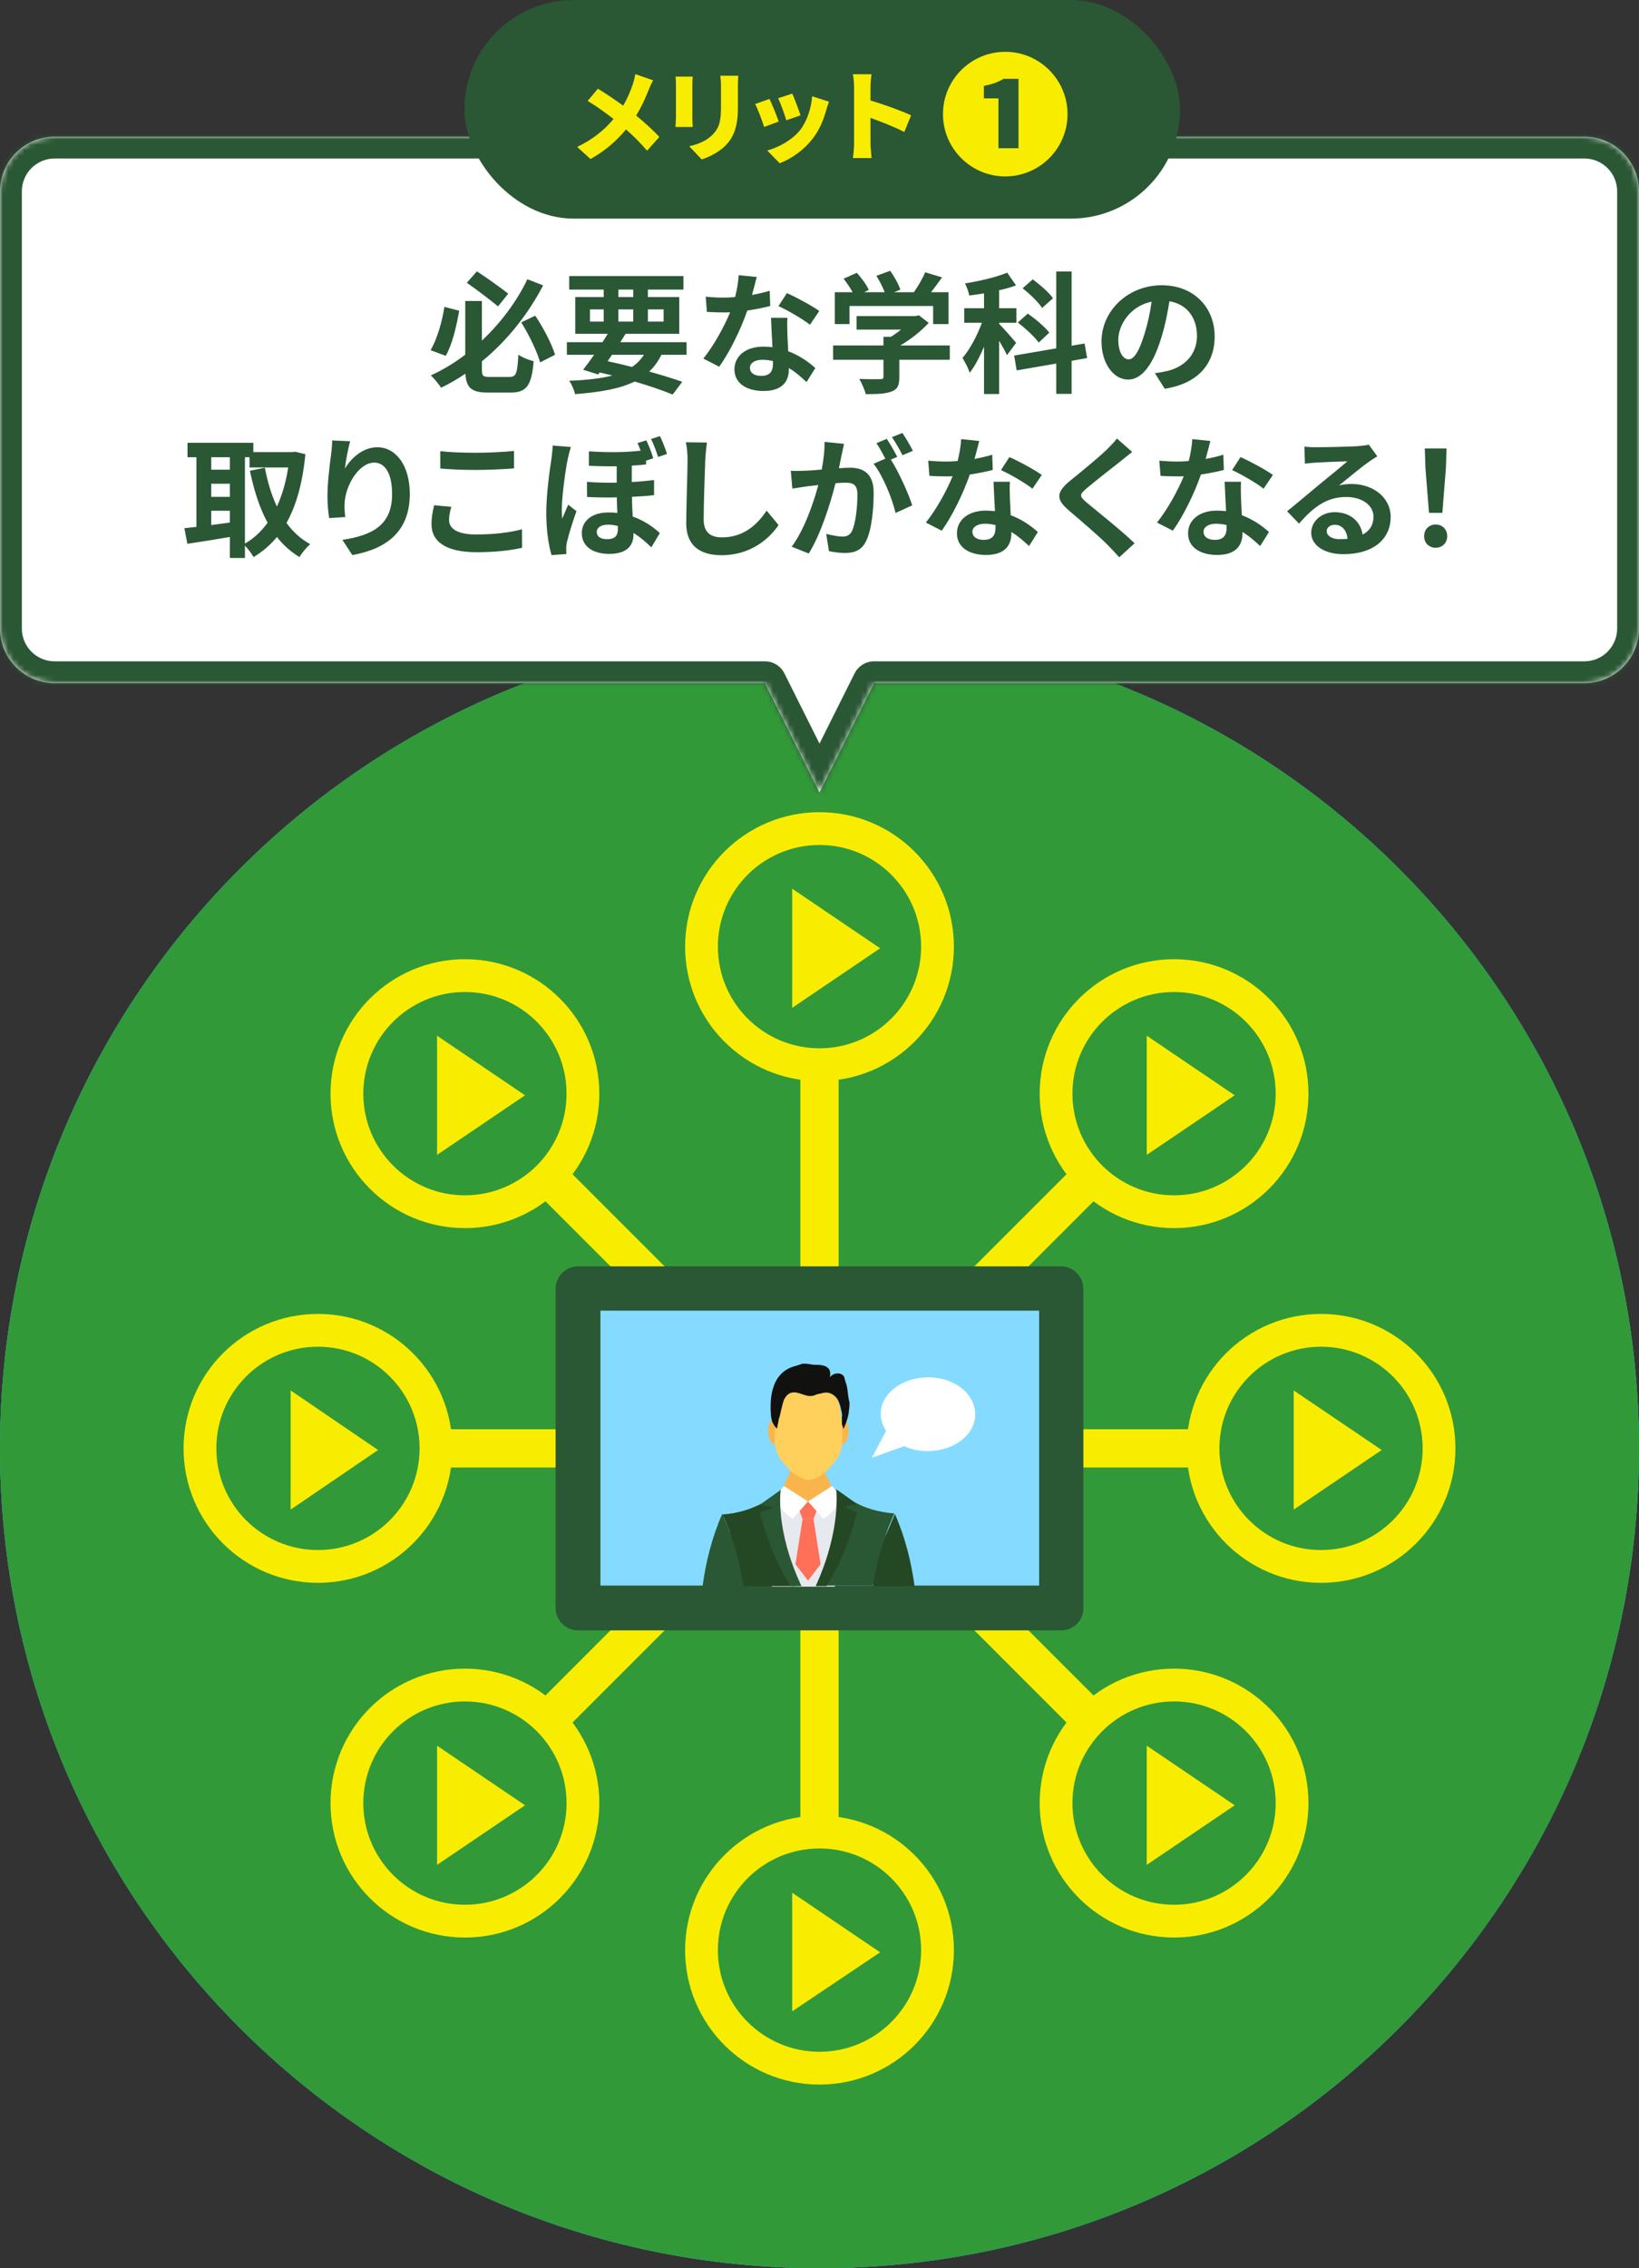 <svg width="300" height="415" viewBox="0 0 300 415" fill="none" xmlns="http://www.w3.org/2000/svg">
<rect x="0" y="0" width="300" height="415" fill="#333333" stroke="none"/>
<path d="M150 415C232.843 415 300 347.843 300 265C300 182.157 232.843 115 150 115C67.157 115 0 182.157 0 265C0 347.843 67.157 415 150 415Z" fill="#54C0EB"/>
<path d="M150 194.8C161.93 194.8 171.6 185.129 171.6 173.2C171.6 161.271 161.93 151.6 150 151.6C138.071 151.6 128.4 161.271 128.4 173.2C128.4 185.129 138.071 194.8 150 194.8Z" stroke="white" stroke-width="6" stroke-miterlimit="10"/>
<path d="M214.9 221.7C226.829 221.7 236.5 212.029 236.5 200.1C236.5 188.171 226.829 178.5 214.9 178.5C202.971 178.5 193.3 188.171 193.3 200.1C193.3 212.029 202.971 221.7 214.9 221.7Z" stroke="white" stroke-width="6" stroke-miterlimit="10"/>
<path d="M241.8 286.6C253.73 286.6 263.4 276.929 263.4 265C263.4 253.071 253.73 243.4 241.8 243.4C229.871 243.4 220.2 253.071 220.2 265C220.2 276.929 229.871 286.6 241.8 286.6Z" stroke="white" stroke-width="6" stroke-miterlimit="10"/>
<path d="M214.9 351.5C226.829 351.5 236.5 341.829 236.5 329.9C236.5 317.971 226.829 308.3 214.9 308.3C202.971 308.3 193.3 317.971 193.3 329.9C193.3 341.829 202.971 351.5 214.9 351.5Z" stroke="white" stroke-width="6" stroke-miterlimit="10"/>
<path d="M150 378.4C161.93 378.4 171.6 368.729 171.6 356.8C171.6 344.871 161.93 335.2 150 335.2C138.071 335.2 128.4 344.871 128.4 356.8C128.4 368.729 138.071 378.4 150 378.4Z" stroke="white" stroke-width="6" stroke-miterlimit="10"/>
<path d="M85.1 351.5C97.029 351.5 106.7 341.829 106.7 329.9C106.7 317.971 97.029 308.3 85.1 308.3C73.171 308.3 63.5 317.971 63.5 329.9C63.5 341.829 73.171 351.5 85.1 351.5Z" stroke="white" stroke-width="6" stroke-miterlimit="10"/>
<path d="M58.2 286.6C70.129 286.6 79.8 276.929 79.8 265C79.8 253.071 70.129 243.4 58.2 243.4C46.271 243.4 36.6 253.071 36.6 265C36.6 276.929 46.271 286.6 58.2 286.6Z" stroke="white" stroke-width="6" stroke-miterlimit="10"/>
<path d="M85.1 221.7C97.029 221.7 106.7 212.029 106.7 200.1C106.7 188.171 97.029 178.5 85.1 178.5C73.171 178.5 63.5 188.171 63.5 200.1C63.5 212.029 73.171 221.7 85.1 221.7Z" stroke="white" stroke-width="6" stroke-miterlimit="10"/>
<path d="M145 162.6V184.4L161.1 173.5L145 162.6Z" fill="white"/>
<path d="M209.9 189.5V211.3L226 200.4L209.9 189.5Z" fill="white"/>
<path d="M236.8 254.4V276.2L252.9 265.3L236.8 254.4Z" fill="white"/>
<path d="M209.9 319.4V341.2L226 330.3L209.9 319.4Z" fill="white"/>
<path d="M145 346.3V368L161.1 357.2L145 346.3Z" fill="white"/>
<path d="M80 319.4V341.2L96.1 330.3L80 319.4Z" fill="white"/>
<path d="M53.2 254.4V276.2L69.2 265.3L53.2 254.4Z" fill="white"/>
<path d="M80 189.5V211.3L96.1 200.4L80 189.5Z" fill="white"/>
<path d="M150 194.7V335.3" stroke="white" stroke-width="7" stroke-miterlimit="10"/>
<path d="M100.3 215.3L199.7 314.7" stroke="white" stroke-width="7" stroke-miterlimit="10"/>
<path d="M79.7 265H220.3" stroke="white" stroke-width="7" stroke-miterlimit="10"/>
<path d="M100.3 314.7L199.7 215.3" stroke="white" stroke-width="7" stroke-miterlimit="10"/>
<path d="M194.2 298.3H105.8C103.6 298.3 101.7 296.5 101.7 294.2V235.8C101.7 233.6 103.5 231.7 105.8 231.7H194.2C196.4 231.7 198.3 233.5 198.3 235.8V294.2C198.3 296.5 196.5 298.3 194.2 298.3Z" fill="#2A5734"/>
<path d="M190.2 290.1V239.8L109.9 239.8L109.9 290.1H190.2Z" fill="#84DBFF"/>
<path d="M152.2 275C152.2 274.9 152.2 274.7 152.2 274.6C152.2 274 152.5 273.4 152.9 273.1C151.4 270.8 150.2 267.3 150.2 267.3H145.4C145.4 267.3 143.5 272.7 141.7 274.4L147.7 276.3V276.4H147.8H147.9V276.3L152.2 275Z" fill="#F9B54C"/>
<path d="M152.8 290.2L155.4 285.9L153.8 274.2L147.9 274.7L142.4 274.2H142.1C142.1 274.2 139.5 279.5 139.3 280C139.1 280.5 140.9 288.4 141.3 290.3H152.8V290.2Z" fill="#E6E9EE"/>
<path d="M148.9 277.9H146.9L145.6 274.6H150.2L148.9 277.9Z" fill="#FF7058"/>
<path d="M148.9 277.9H146.9L145.6 286.2L147.9 289.2L150.2 286.2L148.9 277.9Z" fill="#FF7058"/>
<path d="M152.3 271.9C152.3 271.9 155.6 274.7 150.7 277.9L147.9 274.7L152.3 271.9Z" fill="white"/>
<path d="M143.5 271.9C143.5 271.9 140.2 274.7 145.1 277.9L147.9 274.7L143.5 271.9Z" fill="white"/>
<path d="M136.1 290.2V290.1C136.5 288.5 136.8 287.6 136.8 287.6L133.3 279.7C133.3 279.7 133.3 279.7 133.3 279.6L132.2 277C130.3 281.3 129.2 285.8 128.6 290.2H136.1Z" fill="#2A5734"/>
<path d="M133.3 279.6C134.2 281.9 135.3 285.4 136.1 290.1V290.2H145.6L144.9 289.3L141.4 278.7L142.1 274.2L142.9 272.6C142.8 272.7 141.5 274 139.2 275.2C137.4 276.1 135.1 276.9 132.2 277.1C132.3 277.2 132.7 278 133.3 279.6Z" fill="#244823"/>
<path d="M144.7 290.2H146.7C141.8 279.8 142.9 272.6 142.9 272.6L139.1 275.3L141.5 275.8L139.1 276.8C140.8 283.1 142.9 287.3 144.7 290.2Z" fill="#2A5734"/>
<path d="M159.8 290.2H167.4C166.8 285.8 165.7 281.3 163.8 277L162.7 279.6L159.2 287.6C159.2 287.6 159.5 288.5 159.9 290.1C159.8 290.1 159.8 290.1 159.8 290.2Z" fill="#244823"/>
<path d="M151 289.2L150.3 290.1H159.8V290C160.6 285.3 161.8 281.7 162.6 279.5C163.2 278 163.6 277.1 163.7 276.9C160.8 276.7 158.4 275.9 156.7 275C154.4 273.9 153.1 272.6 153 272.5L153.8 274.1L154.5 278.6V278.7L151 289.2Z" fill="#2A5734"/>
<path d="M149.3 290.2H151.3C153.1 287.4 155.2 283.1 156.9 276.7L154.5 275.7L156.9 275.2L153.1 272.5C153 272.5 154.1 279.7 149.3 290.2Z" fill="#244823"/>
<path d="M155.3 262.1C155.2 263.2 154.8 264.2 154.4 264.2C154 264.2 153.7 263.3 153.8 262.1C153.9 261 154.3 260 154.7 260C155.1 260 155.4 261 155.3 262.1Z" fill="#F9B54C"/>
<path d="M140.6 262.1C140.7 263.2 141.1 264.2 141.5 264.2C141.9 264.2 142.2 263.3 142.1 262.1C142 261 141.6 260 141.2 260C140.8 260 140.5 261 140.6 262.1Z" fill="#F9B54C"/>
<path d="M153.1 255.6C152.7 254.8 151.8 254.2 150.9 254.2H148H145.1C144.1 254.2 143.3 254.7 142.9 255.6C142 257.6 141.8 261.2 141.8 263.5C141.8 265.1 142.4 266.6 143.5 267.8L144.4 268.8C145.2 269.7 146.3 270.3 147.5 270.7L148 270.8L148.5 270.7C149.7 270.4 150.8 269.7 151.6 268.8L152.5 267.8C153.6 266.6 154.2 265.1 154.2 263.5C154.2 261.1 154 257.6 153.1 255.6Z" fill="#FFD05B"/>
<path d="M155 253.6C154.9 253.3 154.8 252.9 154.7 252.6C154.6 252.4 154.6 252.1 154.5 251.9C154.3 251.5 153.7 251.2 153.2 251.3C152.7 251.3 152.2 251.6 151.9 252C152 251.5 152 251 151.8 250.6C151.5 250.1 151 249.9 150.5 249.8C150 249.7 149.4 249.7 148.9 249.7C148.3 249.6 147.7 249.5 147.1 249.5C146.6 249.5 146.2 249.8 145.7 249.9C140.6 251.1 141 257.1 141.1 258.7C141.1 259.1 141.2 259.6 141.3 260C141.5 260.5 141.8 261 142.2 261.4C142.3 261.1 142.3 260.8 142.4 260.5C142.5 260.1 142.5 259.6 142.7 259.2C142.8 258.8 143.3 256.5 143.5 256.1C143.8 255.5 144.3 254.9 144.9 254.8C146.1 254.5 147.4 255.6 148.6 255.4C148.8 255.4 149.1 255.3 149.3 255.2C149.6 255.1 149.8 255 150.1 255C150.7 254.8 151.3 254.7 151.9 254.9C152.5 255.1 153.1 255.6 153.4 256.2C153.7 256.8 153.9 257.5 154 258.1C154.1 258.5 154.2 258.9 154.1 259.3V259.4C154.1 259.7 154.1 260.1 154.1 260.4C154.1 260.6 154.2 260.9 154.3 261.1C154.3 261.2 154.3 261.3 154.4 261.4C154.8 260.6 155.1 259.7 155.3 258.8C155.4 258.1 155.5 257.3 155.5 256.6C155.2 255.6 155.2 254.5 155 253.6Z" fill="#11110F"/>
<path d="M169.9 252C165.1 252 161.2 255 161.2 258.7C161.2 259.8 161.6 260.9 162.2 261.8L159.6 266.7L165.5 264.6C166.8 265.2 168.2 265.5 169.8 265.5C174.6 265.5 178.5 262.5 178.5 258.8C178.5 255 174.7 252 169.9 252Z" fill="white"/>
<path d="M150 415C232.843 415 300 347.843 300 265C300 182.157 232.843 115 150 115C67.157 115 0 182.157 0 265C0 347.843 67.157 415 150 415Z" fill="#00AD9C"/>
<path d="M150 194.8C161.93 194.8 171.6 185.129 171.6 173.2C171.6 161.271 161.93 151.6 150 151.6C138.071 151.6 128.4 161.271 128.4 173.2C128.4 185.129 138.071 194.8 150 194.8Z" stroke="#F8ED00" stroke-width="6" stroke-miterlimit="10"/>
<path d="M214.9 221.7C226.829 221.7 236.5 212.029 236.5 200.1C236.5 188.171 226.829 178.5 214.9 178.5C202.971 178.5 193.3 188.171 193.3 200.1C193.3 212.029 202.971 221.7 214.9 221.7Z" stroke="#F8ED00" stroke-width="6" stroke-miterlimit="10"/>
<path d="M241.8 286.6C253.73 286.6 263.4 276.929 263.4 265C263.4 253.071 253.73 243.4 241.8 243.4C229.871 243.4 220.2 253.071 220.2 265C220.2 276.929 229.871 286.6 241.8 286.6Z" stroke="#F8ED00" stroke-width="6" stroke-miterlimit="10"/>
<path d="M214.9 351.5C226.829 351.5 236.5 341.829 236.5 329.9C236.5 317.971 226.829 308.3 214.9 308.3C202.971 308.3 193.3 317.971 193.3 329.9C193.3 341.829 202.971 351.5 214.9 351.5Z" stroke="#F8ED00" stroke-width="6" stroke-miterlimit="10"/>
<path d="M150 378.4C161.93 378.4 171.6 368.729 171.6 356.8C171.6 344.871 161.93 335.2 150 335.2C138.071 335.2 128.4 344.871 128.4 356.8C128.4 368.729 138.071 378.4 150 378.4Z" stroke="#F8ED00" stroke-width="6" stroke-miterlimit="10"/>
<path d="M85.1 351.5C97.029 351.5 106.7 341.829 106.7 329.9C106.7 317.971 97.029 308.3 85.1 308.3C73.171 308.3 63.5 317.971 63.5 329.9C63.5 341.829 73.171 351.5 85.1 351.5Z" stroke="#F8ED00" stroke-width="6" stroke-miterlimit="10"/>
<path d="M58.2 286.6C70.129 286.6 79.8 276.929 79.8 265C79.8 253.071 70.129 243.4 58.2 243.4C46.271 243.4 36.6 253.071 36.6 265C36.6 276.929 46.271 286.6 58.2 286.6Z" stroke="#F8ED00" stroke-width="6" stroke-miterlimit="10"/>
<path d="M85.1 221.7C97.029 221.7 106.7 212.029 106.7 200.1C106.7 188.171 97.029 178.5 85.1 178.5C73.171 178.5 63.5 188.171 63.5 200.1C63.5 212.029 73.171 221.7 85.1 221.7Z" stroke="#F8ED00" stroke-width="6" stroke-miterlimit="10"/>
<path d="M145 162.6V184.4L161.1 173.5L145 162.6Z" fill="#F8ED00"/>
<path d="M209.9 189.5V211.3L226 200.4L209.9 189.5Z" fill="#F8ED00"/>
<path d="M236.8 254.4V276.2L252.9 265.3L236.8 254.4Z" fill="#F8ED00"/>
<path d="M209.9 319.4V341.2L226 330.3L209.9 319.4Z" fill="#F8ED00"/>
<path d="M145 346.3V368L161.1 357.2L145 346.3Z" fill="#F8ED00"/>
<path d="M80 319.4V341.2L96.1 330.3L80 319.4Z" fill="#F8ED00"/>
<path d="M53.2 254.4V276.2L69.2 265.3L53.2 254.4Z" fill="#F8ED00"/>
<path d="M80 189.5V211.3L96.1 200.4L80 189.5Z" fill="#F8ED00"/>
<path d="M150 194.7V335.3" stroke="#F8ED00" stroke-width="7" stroke-miterlimit="10"/>
<path d="M100.3 215.3L199.7 314.7" stroke="#F8ED00" stroke-width="7" stroke-miterlimit="10"/>
<path d="M79.7 265H220.3" stroke="#F8ED00" stroke-width="7" stroke-miterlimit="10"/>
<path d="M100.3 314.7L199.7 215.3" stroke="#F8ED00" stroke-width="7" stroke-miterlimit="10"/>
<path d="M194.2 298.3H105.8C103.6 298.3 101.7 296.5 101.7 294.2V235.8C101.7 233.6 103.5 231.7 105.8 231.7H194.2C196.4 231.7 198.3 233.5 198.3 235.8V294.2C198.3 296.5 196.5 298.3 194.2 298.3Z" fill="#2A5734"/>
<path d="M190.2 290.1V239.8L109.9 239.8L109.9 290.1H190.2Z" fill="#84DBFF"/>
<path d="M152.2 275C152.2 274.9 152.2 274.7 152.2 274.6C152.2 274 152.5 273.4 152.9 273.1C151.4 270.8 150.2 267.3 150.2 267.3H145.4C145.4 267.3 143.5 272.7 141.7 274.4L147.7 276.3V276.4H147.8H147.9V276.3L152.2 275Z" fill="#F9B54C"/>
<path d="M152.8 290.2L155.4 285.9L153.8 274.2L147.9 274.7L142.4 274.2H142.1C142.1 274.2 139.5 279.5 139.3 280C139.1 280.5 140.9 288.4 141.3 290.3H152.8V290.2Z" fill="#E6E9EE"/>
<path d="M148.9 277.9H146.9L145.6 274.6H150.2L148.9 277.9Z" fill="#FF7058"/>
<path d="M148.9 277.9H146.9L145.6 286.2L147.9 289.2L150.2 286.2L148.9 277.9Z" fill="#FF7058"/>
<path d="M152.3 271.9C152.3 271.9 155.6 274.7 150.7 277.9L147.9 274.7L152.3 271.9Z" fill="white"/>
<path d="M143.5 271.9C143.5 271.9 140.2 274.7 145.1 277.9L147.9 274.7L143.5 271.9Z" fill="white"/>
<path d="M136.1 290.2V290.1C136.5 288.5 136.8 287.6 136.8 287.6L133.3 279.7C133.3 279.7 133.3 279.7 133.3 279.6L132.2 277C130.3 281.3 129.2 285.8 128.6 290.2H136.1Z" fill="#2A5734"/>
<path d="M133.3 279.6C134.2 281.9 135.3 285.4 136.1 290.1V290.2H145.6L144.9 289.3L141.4 278.7L142.1 274.2L142.9 272.6C142.8 272.7 141.5 274 139.2 275.2C137.4 276.1 135.1 276.9 132.2 277.1C132.3 277.2 132.7 278 133.3 279.6Z" fill="#244823"/>
<path d="M144.7 290.2H146.7C141.8 279.8 142.9 272.6 142.9 272.6L139.1 275.3L141.5 275.8L139.1 276.8C140.8 283.1 142.9 287.3 144.7 290.2Z" fill="#2A5734"/>
<path d="M159.8 290.2H167.4C166.8 285.8 165.7 281.3 163.8 277L162.7 279.6L159.2 287.6C159.2 287.6 159.5 288.5 159.9 290.1C159.8 290.1 159.8 290.1 159.8 290.2Z" fill="#244823"/>
<path d="M151 289.2L150.3 290.1H159.8V290C160.6 285.3 161.8 281.7 162.6 279.5C163.2 278 163.6 277.1 163.7 276.9C160.8 276.7 158.4 275.9 156.7 275C154.4 273.9 153.1 272.6 153 272.5L153.8 274.1L154.5 278.6V278.7L151 289.2Z" fill="#2A5734"/>
<path d="M149.3 290.2H151.3C153.1 287.4 155.2 283.1 156.9 276.7L154.5 275.7L156.9 275.2L153.1 272.5C153 272.5 154.1 279.7 149.3 290.2Z" fill="#244823"/>
<path d="M155.3 262.1C155.2 263.2 154.8 264.2 154.4 264.2C154 264.2 153.7 263.3 153.8 262.1C153.9 261 154.3 260 154.7 260C155.1 260 155.4 261 155.3 262.1Z" fill="#F9B54C"/>
<path d="M140.6 262.1C140.7 263.2 141.1 264.2 141.5 264.2C141.9 264.2 142.2 263.3 142.1 262.1C142 261 141.6 260 141.2 260C140.8 260 140.5 261 140.6 262.1Z" fill="#F9B54C"/>
<path d="M153.1 255.6C152.7 254.8 151.8 254.2 150.9 254.2H148H145.1C144.1 254.2 143.3 254.7 142.9 255.6C142 257.6 141.8 261.2 141.8 263.5C141.8 265.1 142.4 266.6 143.5 267.8L144.4 268.8C145.2 269.7 146.3 270.3 147.5 270.7L148 270.8L148.5 270.7C149.7 270.4 150.8 269.7 151.6 268.8L152.5 267.8C153.6 266.6 154.2 265.1 154.2 263.5C154.2 261.1 154 257.6 153.1 255.6Z" fill="#FFD05B"/>
<path d="M155 253.6C154.9 253.3 154.8 252.9 154.7 252.6C154.6 252.4 154.6 252.1 154.5 251.9C154.3 251.5 153.7 251.2 153.2 251.3C152.7 251.3 152.2 251.6 151.9 252C152 251.5 152 251 151.8 250.6C151.5 250.1 151 249.9 150.5 249.8C150 249.7 149.4 249.7 148.9 249.7C148.3 249.6 147.7 249.5 147.1 249.5C146.6 249.5 146.2 249.8 145.7 249.9C140.6 251.1 141 257.1 141.1 258.7C141.1 259.1 141.2 259.6 141.3 260C141.5 260.5 141.8 261 142.2 261.4C142.3 261.1 142.3 260.8 142.4 260.5C142.5 260.1 142.5 259.6 142.7 259.2C142.8 258.8 143.3 256.5 143.5 256.1C143.8 255.5 144.3 254.9 144.9 254.8C146.1 254.5 147.4 255.6 148.6 255.4C148.8 255.4 149.1 255.3 149.3 255.2C149.6 255.1 149.8 255 150.1 255C150.7 254.8 151.3 254.7 151.9 254.9C152.5 255.1 153.1 255.6 153.4 256.2C153.7 256.8 153.9 257.5 154 258.1C154.1 258.5 154.2 258.9 154.1 259.3V259.4C154.1 259.7 154.1 260.1 154.1 260.4C154.1 260.6 154.2 260.9 154.3 261.1C154.3 261.2 154.3 261.3 154.4 261.4C154.8 260.6 155.1 259.7 155.3 258.8C155.4 258.1 155.5 257.3 155.5 256.6C155.2 255.6 155.2 254.5 155 253.6Z" fill="#11110F"/>
<path d="M169.9 252C165.1 252 161.2 255 161.2 258.7C161.2 259.8 161.6 260.9 162.2 261.8L159.6 266.7L165.5 264.6C166.8 265.2 168.2 265.5 169.8 265.5C174.6 265.5 178.5 262.5 178.5 258.8C178.5 255 174.7 252 169.9 252Z" fill="white"/>
<path d="M150 415C232.843 415 300 347.843 300 265C300 182.157 232.843 115 150 115C67.157 115 0 182.157 0 265C0 347.843 67.157 415 150 415Z" fill="#329939"/>
<path d="M150 194.8C161.93 194.8 171.6 185.129 171.6 173.2C171.6 161.271 161.93 151.6 150 151.6C138.071 151.6 128.4 161.271 128.4 173.2C128.4 185.129 138.071 194.8 150 194.8Z" stroke="#F8ED00" stroke-width="6" stroke-miterlimit="10"/>
<path d="M214.9 221.7C226.829 221.7 236.5 212.029 236.5 200.1C236.5 188.171 226.829 178.5 214.9 178.5C202.971 178.5 193.3 188.171 193.3 200.1C193.3 212.029 202.971 221.7 214.9 221.7Z" stroke="#F8ED00" stroke-width="6" stroke-miterlimit="10"/>
<path d="M241.8 286.6C253.73 286.6 263.4 276.929 263.4 265C263.4 253.071 253.73 243.4 241.8 243.4C229.871 243.4 220.2 253.071 220.2 265C220.2 276.929 229.871 286.6 241.8 286.6Z" stroke="#F8ED00" stroke-width="6" stroke-miterlimit="10"/>
<path d="M214.9 351.5C226.829 351.5 236.5 341.829 236.5 329.9C236.5 317.971 226.829 308.3 214.9 308.3C202.971 308.3 193.3 317.971 193.3 329.9C193.3 341.829 202.971 351.5 214.9 351.5Z" stroke="#F8ED00" stroke-width="6" stroke-miterlimit="10"/>
<path d="M150 378.4C161.93 378.4 171.6 368.729 171.6 356.8C171.6 344.871 161.93 335.2 150 335.2C138.071 335.2 128.4 344.871 128.4 356.8C128.4 368.729 138.071 378.4 150 378.4Z" stroke="#F8ED00" stroke-width="6" stroke-miterlimit="10"/>
<path d="M85.1 351.5C97.029 351.5 106.7 341.829 106.7 329.9C106.7 317.971 97.029 308.3 85.1 308.3C73.171 308.3 63.5 317.971 63.5 329.9C63.5 341.829 73.171 351.5 85.1 351.5Z" stroke="#F8ED00" stroke-width="6" stroke-miterlimit="10"/>
<path d="M58.2 286.6C70.129 286.6 79.8 276.929 79.8 265C79.8 253.071 70.129 243.4 58.2 243.4C46.271 243.4 36.6 253.071 36.6 265C36.6 276.929 46.271 286.6 58.2 286.6Z" stroke="#F8ED00" stroke-width="6" stroke-miterlimit="10"/>
<path d="M85.1 221.7C97.029 221.7 106.7 212.029 106.7 200.1C106.7 188.171 97.029 178.5 85.1 178.5C73.171 178.5 63.5 188.171 63.5 200.1C63.5 212.029 73.171 221.7 85.1 221.7Z" stroke="#F8ED00" stroke-width="6" stroke-miterlimit="10"/>
<path d="M145 162.6V184.4L161.1 173.5L145 162.6Z" fill="#F8ED00"/>
<path d="M209.9 189.5V211.3L226 200.4L209.9 189.5Z" fill="#F8ED00"/>
<path d="M236.8 254.4V276.2L252.9 265.3L236.8 254.4Z" fill="#F8ED00"/>
<path d="M209.9 319.4V341.2L226 330.3L209.9 319.4Z" fill="#F8ED00"/>
<path d="M145 346.3V368L161.1 357.2L145 346.3Z" fill="#F8ED00"/>
<path d="M80 319.4V341.2L96.1 330.3L80 319.4Z" fill="#F8ED00"/>
<path d="M53.2 254.4V276.2L69.2 265.3L53.2 254.4Z" fill="#F8ED00"/>
<path d="M80 189.5V211.3L96.1 200.4L80 189.5Z" fill="#F8ED00"/>
<path d="M150 194.7V335.3" stroke="#F8ED00" stroke-width="7" stroke-miterlimit="10"/>
<path d="M100.3 215.3L199.7 314.7" stroke="#F8ED00" stroke-width="7" stroke-miterlimit="10"/>
<path d="M79.7 265H220.3" stroke="#F8ED00" stroke-width="7" stroke-miterlimit="10"/>
<path d="M100.3 314.7L199.7 215.3" stroke="#F8ED00" stroke-width="7" stroke-miterlimit="10"/>
<path d="M194.2 298.3H105.8C103.6 298.3 101.7 296.5 101.7 294.2V235.8C101.7 233.6 103.5 231.7 105.8 231.7H194.2C196.4 231.7 198.3 233.5 198.3 235.8V294.2C198.3 296.5 196.5 298.3 194.2 298.3Z" fill="#2A5734"/>
<path d="M190.2 290.1V239.8L109.9 239.8L109.9 290.1H190.2Z" fill="#84DBFF"/>
<path d="M152.2 275C152.2 274.9 152.2 274.7 152.2 274.6C152.2 274 152.5 273.4 152.9 273.1C151.4 270.8 150.2 267.3 150.2 267.3H145.4C145.4 267.3 143.5 272.7 141.7 274.4L147.7 276.3V276.4H147.8H147.9V276.3L152.2 275Z" fill="#F9B54C"/>
<path d="M152.8 290.2L155.4 285.9L153.8 274.2L147.9 274.7L142.4 274.2H142.1C142.1 274.2 139.5 279.5 139.3 280C139.1 280.5 140.9 288.4 141.3 290.3H152.8V290.2Z" fill="#E6E9EE"/>
<path d="M148.9 277.9H146.9L145.6 274.6H150.2L148.9 277.9Z" fill="#FF7058"/>
<path d="M148.9 277.9H146.9L145.6 286.2L147.9 289.2L150.2 286.2L148.9 277.9Z" fill="#FF7058"/>
<path d="M152.3 271.9C152.3 271.9 155.6 274.7 150.7 277.9L147.9 274.7L152.3 271.9Z" fill="white"/>
<path d="M143.5 271.9C143.5 271.9 140.2 274.7 145.1 277.9L147.9 274.7L143.5 271.9Z" fill="white"/>
<path d="M136.1 290.2V290.1C136.5 288.5 136.8 287.6 136.8 287.6L133.3 279.7C133.3 279.7 133.3 279.7 133.3 279.6L132.2 277C130.3 281.3 129.2 285.8 128.6 290.2H136.1Z" fill="#2A5734"/>
<path d="M133.3 279.6C134.2 281.9 135.3 285.4 136.1 290.1V290.2H145.6L144.9 289.3L141.4 278.7L142.1 274.2L142.9 272.6C142.8 272.7 141.5 274 139.2 275.2C137.4 276.1 135.1 276.9 132.2 277.1C132.3 277.2 132.7 278 133.3 279.6Z" fill="#244823"/>
<path d="M144.7 290.2H146.7C141.8 279.8 142.9 272.6 142.9 272.6L139.1 275.3L141.5 275.8L139.1 276.8C140.8 283.1 142.9 287.3 144.7 290.2Z" fill="#2A5734"/>
<path d="M159.8 290.2H167.4C166.8 285.8 165.7 281.3 163.8 277L162.7 279.6L159.2 287.6C159.2 287.6 159.5 288.5 159.9 290.1C159.8 290.1 159.8 290.1 159.8 290.2Z" fill="#244823"/>
<path d="M151 289.2L150.3 290.1H159.8V290C160.6 285.3 161.8 281.7 162.6 279.5C163.2 278 163.6 277.1 163.7 276.9C160.8 276.7 158.4 275.9 156.7 275C154.4 273.9 153.1 272.6 153 272.5L153.8 274.1L154.5 278.6V278.7L151 289.2Z" fill="#2A5734"/>
<path d="M149.3 290.2H151.3C153.1 287.4 155.2 283.1 156.9 276.7L154.5 275.7L156.9 275.2L153.1 272.5C153 272.5 154.1 279.7 149.3 290.2Z" fill="#244823"/>
<path d="M155.3 262.1C155.2 263.2 154.8 264.2 154.4 264.2C154 264.2 153.7 263.3 153.8 262.1C153.9 261 154.3 260 154.7 260C155.1 260 155.4 261 155.3 262.1Z" fill="#F9B54C"/>
<path d="M140.6 262.1C140.7 263.2 141.1 264.2 141.5 264.2C141.9 264.2 142.2 263.3 142.1 262.1C142 261 141.6 260 141.2 260C140.8 260 140.5 261 140.6 262.1Z" fill="#F9B54C"/>
<path d="M153.1 255.6C152.7 254.8 151.8 254.2 150.9 254.2H148H145.1C144.1 254.2 143.3 254.7 142.9 255.6C142 257.6 141.8 261.2 141.8 263.5C141.8 265.1 142.4 266.6 143.5 267.8L144.4 268.8C145.2 269.7 146.3 270.3 147.5 270.7L148 270.8L148.5 270.7C149.7 270.4 150.8 269.7 151.6 268.8L152.5 267.8C153.6 266.6 154.2 265.1 154.2 263.5C154.2 261.1 154 257.6 153.1 255.6Z" fill="#FFD05B"/>
<path d="M155 253.6C154.9 253.3 154.8 252.9 154.7 252.6C154.6 252.4 154.6 252.1 154.5 251.9C154.3 251.5 153.7 251.2 153.2 251.3C152.7 251.3 152.2 251.6 151.9 252C152 251.5 152 251 151.8 250.6C151.5 250.1 151 249.9 150.5 249.8C150 249.7 149.4 249.7 148.9 249.7C148.3 249.6 147.7 249.5 147.1 249.5C146.6 249.5 146.2 249.8 145.7 249.9C140.6 251.1 141 257.1 141.1 258.7C141.1 259.1 141.2 259.6 141.3 260C141.5 260.5 141.8 261 142.2 261.4C142.3 261.1 142.3 260.8 142.4 260.5C142.5 260.1 142.5 259.6 142.7 259.2C142.8 258.8 143.3 256.5 143.5 256.1C143.8 255.5 144.3 254.9 144.9 254.8C146.1 254.5 147.4 255.6 148.6 255.4C148.8 255.4 149.1 255.3 149.3 255.2C149.6 255.1 149.8 255 150.1 255C150.7 254.8 151.3 254.7 151.9 254.9C152.5 255.1 153.1 255.6 153.4 256.2C153.7 256.8 153.9 257.5 154 258.1C154.1 258.5 154.2 258.9 154.1 259.3V259.4C154.1 259.7 154.1 260.1 154.1 260.4C154.1 260.6 154.2 260.9 154.3 261.1C154.3 261.2 154.3 261.3 154.4 261.4C154.8 260.6 155.1 259.7 155.3 258.8C155.4 258.1 155.5 257.3 155.5 256.6C155.2 255.6 155.2 254.5 155 253.6Z" fill="#11110F"/>
<path d="M169.9 252C165.1 252 161.2 255 161.2 258.7C161.2 259.8 161.6 260.9 162.2 261.8L159.6 266.7L165.5 264.6C166.8 265.2 168.2 265.5 169.8 265.5C174.6 265.5 178.5 262.5 178.5 258.8C178.5 255 174.7 252 169.9 252Z" fill="white"/>
<mask id="path-121-inside-1" fill="white">
<path fill-rule="evenodd" clip-rule="evenodd" d="M10 25C4.477 25 0 29.477 0 35V115C0 120.523 4.477 125 10 125H140L150 145L160 125H290C295.523 125 300 120.523 300 115V35C300 29.477 295.523 25 290 25H10Z"/>
</mask>
<path fill-rule="evenodd" clip-rule="evenodd" d="M10 25C4.477 25 0 29.477 0 35V115C0 120.523 4.477 125 10 125H140L150 145L160 125H290C295.523 125 300 120.523 300 115V35C300 29.477 295.523 25 290 25H10Z" fill="white"/>
<path d="M140 125L143.578 123.211C142.9 121.856 141.515 121 140 121V125ZM150 145L146.422 146.789C147.1 148.144 148.485 149 150 149C151.515 149 152.9 148.144 153.578 146.789L150 145ZM160 125V121C158.485 121 157.1 121.856 156.422 123.211L160 125ZM4 35C4 31.686 6.686 29 10 29V21C2.268 21 -4 27.268 -4 35H4ZM4 115V35H-4V115H4ZM10 121C6.686 121 4 118.314 4 115H-4C-4 122.732 2.268 129 10 129V121ZM140 121H10V129H140V121ZM136.422 126.789L146.422 146.789L153.578 143.211L143.578 123.211L136.422 126.789ZM153.578 146.789L163.578 126.789L156.422 123.211L146.422 143.211L153.578 146.789ZM290 121H160V129H290V121ZM296 115C296 118.314 293.314 121 290 121V129C297.732 129 304 122.732 304 115H296ZM296 35V115H304V35H296ZM290 29C293.314 29 296 31.686 296 35H304C304 27.268 297.732 21 290 21V29ZM10 29H290V21H10V29Z" fill="#2A5734" mask="url(#path-121-inside-1)"/>
<path d="M93.03 53.728C91.662 52.672 89.238 50.896 87.294 49.648L85.446 51.736C87.318 53.032 89.766 54.904 91.158 56.056L93.03 53.728ZM81.342 56.152C80.91 58.96 79.998 62.008 78.822 64.072L81.582 65.104C82.782 63.04 83.55 59.68 84.054 56.848L81.342 56.152ZM89.622 68.968C88.398 68.968 88.206 68.8 88.206 67.576V66.112C93.03 62.176 96.798 57.232 99.414 52.216L96.534 51.088C94.71 54.928 91.83 58.912 88.206 62.32V55.072H85.158V64.888C83.214 66.376 81.102 67.672 78.87 68.68C79.446 69.232 80.31 70.288 80.742 70.936C82.278 70.192 83.79 69.328 85.182 68.368C85.35 71.008 86.358 71.824 89.31 71.824H93.51C96.462 71.824 97.302 70.408 97.686 66.088C96.846 65.896 95.574 65.392 94.878 64.888C94.71 68.272 94.494 68.968 93.27 68.968H89.622ZM95.406 58.984C96.822 61.24 98.31 64.312 98.862 66.304L101.598 64.912C100.998 62.944 99.486 60.016 97.974 57.76L95.406 58.984ZM112.014 64.912H117.87C117.294 65.8 116.574 66.544 115.686 67.144C114.222 66.76 112.71 66.4 111.222 66.088L112.014 64.912ZM107.982 56.608H110.502V58.84H107.982V56.608ZM113.19 52.984H115.902V54.352H113.19V52.984ZM121.47 56.608V58.84H118.59V56.608H121.47ZM113.19 58.84V56.608H115.902V58.84H113.19ZM125.67 64.912V62.608H113.55C113.886 62.08 114.198 61.576 114.51 61.072H124.326V54.352H118.59V52.984H125.094V50.512H104.19V52.984H110.502V54.352H105.294V61.072H111.246C110.934 61.576 110.622 62.08 110.286 62.608H103.758V64.912H108.75C108.03 65.944 107.334 66.88 106.734 67.648L109.494 68.512L109.758 68.152C110.55 68.32 111.318 68.512 112.086 68.704C109.95 69.256 107.358 69.544 104.19 69.664C104.622 70.288 105.078 71.296 105.27 72.112C109.926 71.752 113.478 71.128 116.166 69.808C118.878 70.6 121.302 71.44 123.126 72.184L124.878 69.856C123.246 69.28 121.158 68.632 118.83 67.984C119.718 67.144 120.462 66.136 121.062 64.912H125.67ZM138.51 50.68L135.198 50.344C135.15 51.592 134.886 53.032 134.55 54.352C133.806 54.424 133.086 54.448 132.366 54.448C131.478 54.448 130.206 54.4 129.174 54.28L129.39 57.064C130.422 57.136 131.406 57.16 132.39 57.16C132.798 57.16 133.206 57.16 133.638 57.136C132.582 59.728 130.638 63.256 128.742 65.608L131.646 67.096C133.59 64.384 135.63 60.184 136.782 56.824C138.39 56.584 139.878 56.272 140.982 55.984L140.886 53.2C139.95 53.488 138.822 53.752 137.646 53.968C138.006 52.672 138.318 51.448 138.51 50.68ZM137.262 67.288C137.262 66.448 138.15 65.824 139.542 65.824C140.214 65.824 140.862 65.92 141.486 66.064C141.486 66.256 141.486 66.4 141.486 66.544C141.486 67.864 140.982 68.776 139.326 68.776C138.006 68.776 137.262 68.176 137.262 67.288ZM144.126 58.144H141.126C141.174 59.608 141.294 61.744 141.39 63.52C140.838 63.472 140.31 63.424 139.734 63.424C136.398 63.424 134.43 65.224 134.43 67.576C134.43 70.216 136.782 71.536 139.758 71.536C143.166 71.536 144.39 69.808 144.39 67.576C144.39 67.504 144.39 67.408 144.39 67.336C145.71 68.128 146.79 69.136 147.63 69.904L149.238 67.336C148.014 66.232 146.334 65.032 144.27 64.264C144.222 63.064 144.15 61.912 144.126 61.216C144.102 60.16 144.054 59.152 144.126 58.144ZM148.254 59.416L149.958 56.896C148.734 56.008 145.758 54.376 144.03 53.632L142.494 56.008C144.126 56.752 146.862 58.312 148.254 59.416ZM155.49 55.984H170.802V59.296H173.61V53.464H170.418C171.066 52.624 171.786 51.664 172.434 50.752L169.338 49.816C168.882 50.944 168.066 52.336 167.274 53.464H163.65L164.802 53.008C164.49 52.048 163.698 50.584 162.93 49.552L160.41 50.464C160.986 51.376 161.586 52.528 161.922 53.464H158.154L159.018 53.056C158.634 52.12 157.674 50.848 156.834 49.912L154.41 50.992C154.986 51.736 155.634 52.672 156.066 53.464H152.802V59.296H155.49V55.984ZM173.85 63.208H164.778C166.746 62.08 168.618 60.544 169.986 59.08L168.186 57.688L167.562 57.832H156.786V60.304H164.922C164.346 60.784 163.698 61.24 163.074 61.624H161.706V63.208H152.49V65.824H161.706V68.944C161.706 69.28 161.586 69.376 161.082 69.376C160.602 69.4 158.826 69.4 157.29 69.328C157.722 70.096 158.274 71.296 158.466 72.112C160.506 72.112 161.994 72.064 163.122 71.656C164.298 71.248 164.61 70.504 164.61 69.016V65.824H173.85V63.208ZM192.738 54.568C192.018 53.512 190.338 52.096 189.042 51.112L187.17 52.744C188.514 53.776 190.074 55.312 190.746 56.344L192.738 54.568ZM192.066 60.856C191.274 59.824 189.498 58.336 188.13 57.376L186.306 59.008C187.698 60.088 189.378 61.624 190.122 62.68L192.066 60.856ZM185.994 62.728C185.538 62.176 183.57 59.92 182.874 59.248V59.056H186.042V56.392H182.874V53.104C183.978 52.864 185.034 52.576 185.97 52.216L184.362 49.888C182.37 50.704 179.37 51.424 176.634 51.856C176.946 52.48 177.306 53.416 177.402 54.064C178.29 53.968 179.178 53.824 180.114 53.68V56.392H176.49V59.056H179.73C178.866 61.384 177.522 63.952 176.178 65.488C176.61 66.208 177.234 67.384 177.498 68.2C178.434 67 179.322 65.296 180.114 63.448V72.088H182.874V62.344C183.45 63.304 184.026 64.312 184.314 64.984L185.994 62.728ZM198.978 65.512L198.522 62.848L196.146 63.256V49.672H193.338V63.736L185.634 65.056L186.09 67.768L193.338 66.52V72.064H196.146V66.016L198.978 65.512ZM222.331 61.552C222.331 56.32 218.587 52.192 212.635 52.192C206.419 52.192 201.619 56.92 201.619 62.464C201.619 66.52 203.827 69.448 206.491 69.448C209.107 69.448 211.171 66.472 212.611 61.624C213.307 59.368 213.715 57.16 214.051 55.12C217.291 55.672 219.091 58.144 219.091 61.456C219.091 64.96 216.691 67.168 213.619 67.888C212.971 68.032 212.299 68.176 211.387 68.272L213.187 71.128C219.235 70.192 222.331 66.616 222.331 61.552ZM204.691 62.152C204.691 59.512 206.827 56.008 210.787 55.192C210.523 57.184 210.067 59.224 209.515 61C208.531 64.24 207.595 65.752 206.587 65.752C205.651 65.752 204.691 64.576 204.691 62.152ZM44.833 83.656H45.673V85.528H52.753C52.345 88.216 51.625 90.616 50.689 92.68C49.681 90.568 48.961 88.144 48.481 85.576L45.745 86.128C46.489 89.752 47.521 92.968 48.985 95.632C47.809 97.264 46.417 98.56 44.833 99.448V83.656ZM38.665 93.448H42.073V95.608C40.921 95.752 39.769 95.92 38.665 96.064V93.448ZM38.665 88.504H42.073V90.904H38.665V88.504ZM42.073 83.656V85.936H38.665V83.656H42.073ZM54.025 82.648L53.545 82.72H46.369V81.016H34.321V83.656H35.953V96.4C35.137 96.496 34.393 96.568 33.745 96.64L34.297 99.496C36.505 99.16 39.313 98.728 42.073 98.248V102.088H44.833V99.832C45.409 100.408 46.057 101.296 46.417 101.92C48.049 100.936 49.465 99.736 50.689 98.248C51.841 99.712 53.185 100.936 54.817 101.92C55.249 101.176 56.137 100.096 56.785 99.568C55.057 98.632 53.617 97.288 52.441 95.68C54.241 92.464 55.393 88.336 55.897 83.104L54.025 82.648ZM64.088 80.728L60.8 80.584C60.8 81.232 60.728 82.192 60.608 83.104C60.272 85.576 59.936 88.552 59.936 90.784C59.936 92.392 60.104 93.856 60.248 94.792L63.2 94.6C63.056 93.472 63.032 92.704 63.08 92.056C63.2 88.888 65.672 84.64 68.504 84.64C70.52 84.64 71.768 86.704 71.768 90.4C71.768 96.208 68 97.96 62.672 98.776L64.496 101.56C70.856 100.408 75.008 97.168 75.008 90.376C75.008 85.096 72.416 81.832 69.08 81.832C66.368 81.832 64.28 83.848 63.128 85.72C63.272 84.376 63.752 81.904 64.088 80.728ZM80.589 82.552V85.72C82.533 85.888 84.621 85.984 87.141 85.984C89.421 85.984 92.397 85.84 94.077 85.696V82.504C92.229 82.696 89.493 82.84 87.117 82.84C84.597 82.84 82.365 82.744 80.589 82.552ZM82.605 92.728L79.461 92.44C79.269 93.328 78.981 94.504 78.981 95.896C78.981 99.184 81.741 101.032 87.237 101.032C90.597 101.032 93.477 100.72 95.565 100.216L95.541 96.832C93.429 97.432 90.357 97.792 87.117 97.792C83.661 97.792 82.197 96.688 82.197 95.152C82.197 94.336 82.365 93.592 82.605 92.728ZM109.231 97.336C109.231 96.544 109.975 95.992 111.319 95.992C111.895 95.992 112.495 96.088 113.095 96.232C113.095 96.448 113.095 96.64 113.095 96.808C113.095 97.96 112.591 98.656 111.127 98.656C109.975 98.656 109.231 98.2 109.231 97.336ZM120.799 79.792L119.167 80.32C119.647 81.256 120.103 82.552 120.463 83.608L122.095 83.056C121.807 82.144 121.255 80.728 120.799 79.792ZM104.503 81.784L101.167 81.52C101.143 82.288 101.023 83.224 100.951 83.848C100.663 85.696 99.991 90.256 99.991 93.88C99.991 97.144 100.447 99.88 100.951 101.56L103.663 101.368C103.639 101.008 103.639 100.624 103.639 100.36C103.615 100.096 103.687 99.592 103.759 99.256C104.047 97.936 104.815 95.488 105.511 93.52L103.999 92.344C103.663 93.136 103.255 94.048 102.919 94.888C102.847 94.384 102.823 93.712 102.823 93.256C102.823 90.856 103.567 85.528 103.927 83.944C104.023 83.512 104.311 82.288 104.503 81.784ZM118.303 80.56L116.695 81.064C116.887 81.496 117.079 81.976 117.271 82.456C114.703 82.744 111.679 82.84 107.791 82.576V85.216C109.663 85.312 111.367 85.336 112.879 85.312V88.312C111.127 88.336 109.303 88.312 107.431 88.168L107.455 90.928C109.303 91.024 111.151 91.048 112.903 91C112.927 91.96 112.951 92.944 112.999 93.856C112.495 93.784 111.967 93.76 111.415 93.76C108.175 93.76 106.495 95.44 106.495 97.528C106.495 100.12 108.727 101.344 111.511 101.344C114.631 101.344 115.951 99.904 115.951 97.792C115.951 97.696 115.951 97.6 115.951 97.504C117.103 98.224 118.207 99.136 119.215 100.144L120.775 97.528C119.839 96.688 118.207 95.344 115.807 94.504C115.759 93.4 115.687 92.2 115.663 90.904C117.151 90.832 118.543 90.736 119.719 90.592V87.832C118.471 87.976 117.103 88.12 115.639 88.192V85.192C116.575 85.144 117.439 85.072 118.255 84.976V84.28L119.575 83.848C119.311 82.912 118.759 81.52 118.303 80.56ZM129.401 80.968L125.537 80.92C125.753 81.88 125.849 83.032 125.849 84.16C125.849 86.224 125.609 92.536 125.609 95.752C125.609 99.856 128.153 101.584 132.089 101.584C137.561 101.584 140.969 98.368 142.505 96.064L140.321 93.424C138.593 96.04 136.073 98.32 132.113 98.32C130.241 98.32 128.801 97.528 128.801 95.104C128.801 92.128 128.993 86.752 129.089 84.16C129.137 83.2 129.257 81.976 129.401 80.968ZM154.49 81.208L150.914 80.848C150.962 82.36 150.746 84.112 150.41 85.912C149.186 86.032 148.058 86.104 147.314 86.128C146.426 86.152 145.634 86.2 144.746 86.128L145.034 89.392C145.778 89.272 147.026 89.104 147.722 88.984C148.154 88.936 148.922 88.84 149.786 88.744C148.898 92.032 147.242 96.88 144.914 100.024L148.034 101.272C150.242 97.744 152.018 92.056 152.93 88.408C153.626 88.36 154.226 88.312 154.61 88.312C156.098 88.312 156.938 88.576 156.938 90.496C156.938 92.872 156.602 95.776 155.954 97.144C155.57 97.936 154.97 98.176 154.154 98.176C153.53 98.176 152.138 97.936 151.226 97.672L151.73 100.84C152.546 101.008 153.698 101.176 154.61 101.176C156.434 101.176 157.754 100.648 158.546 98.968C159.578 96.88 159.914 92.992 159.914 90.16C159.914 86.704 158.114 85.576 155.57 85.576C155.066 85.576 154.37 85.624 153.554 85.672C153.722 84.808 153.914 83.92 154.058 83.2C154.178 82.6 154.346 81.832 154.49 81.208ZM165.17 79.216L163.25 79.984C163.922 80.896 164.69 82.312 165.194 83.296L167.09 82.48C166.682 81.64 165.794 80.128 165.17 79.216ZM162.314 80.296L160.418 81.088C160.97 81.856 161.57 83.008 162.05 83.92L159.89 84.856C161.594 86.968 163.298 91.192 163.922 93.856L166.97 92.464C166.298 90.328 164.498 86.32 163.058 84.088L164.234 83.584C163.778 82.696 162.914 81.184 162.314 80.296ZM179.238 80.68L175.926 80.344C175.878 81.592 175.614 83.032 175.278 84.352C174.534 84.424 173.814 84.448 173.094 84.448C172.206 84.448 170.934 84.4 169.902 84.28L170.118 87.064C171.15 87.136 172.134 87.16 173.118 87.16C173.526 87.16 173.934 87.16 174.366 87.136C173.31 89.728 171.366 93.256 169.47 95.608L172.374 97.096C174.318 94.384 176.358 90.184 177.51 86.824C179.118 86.584 180.606 86.272 181.71 85.984L181.614 83.2C180.678 83.488 179.55 83.752 178.374 83.968C178.734 82.672 179.046 81.448 179.238 80.68ZM177.99 97.288C177.99 96.448 178.878 95.824 180.27 95.824C180.942 95.824 181.59 95.92 182.214 96.064C182.214 96.256 182.214 96.4 182.214 96.544C182.214 97.864 181.71 98.776 180.054 98.776C178.734 98.776 177.99 98.176 177.99 97.288ZM184.854 88.144H181.854C181.902 89.608 182.022 91.744 182.118 93.52C181.566 93.472 181.038 93.424 180.462 93.424C177.126 93.424 175.158 95.224 175.158 97.576C175.158 100.216 177.51 101.536 180.486 101.536C183.894 101.536 185.118 99.808 185.118 97.576C185.118 97.504 185.118 97.408 185.118 97.336C186.438 98.128 187.518 99.136 188.358 99.904L189.966 97.336C188.742 96.232 187.062 95.032 184.998 94.264C184.95 93.064 184.878 91.912 184.854 91.216C184.83 90.16 184.782 89.152 184.854 88.144ZM188.982 89.416L190.686 86.896C189.462 86.008 186.486 84.376 184.758 83.632L183.222 86.008C184.854 86.752 187.59 88.312 188.982 89.416ZM207.24 82.696L204.432 80.224C204.048 80.8 203.28 81.568 202.584 82.264C200.976 83.824 197.688 86.488 195.792 88.024C193.392 90.04 193.2 91.312 195.6 93.352C197.784 95.224 201.312 98.224 202.776 99.736C203.496 100.456 204.192 101.224 204.864 101.968L207.672 99.4C205.224 97.024 200.664 93.424 198.864 91.912C197.568 90.784 197.544 90.52 198.816 89.416C200.424 88.048 203.592 85.6 205.152 84.352C205.704 83.896 206.496 83.272 207.24 82.696ZM221.541 80.68L218.229 80.344C218.181 81.592 217.917 83.032 217.581 84.352C216.837 84.424 216.117 84.448 215.397 84.448C214.509 84.448 213.237 84.4 212.205 84.28L212.421 87.064C213.453 87.136 214.437 87.16 215.421 87.16C215.829 87.16 216.237 87.16 216.669 87.136C215.613 89.728 213.669 93.256 211.773 95.608L214.677 97.096C216.621 94.384 218.661 90.184 219.813 86.824C221.421 86.584 222.909 86.272 224.013 85.984L223.917 83.2C222.981 83.488 221.853 83.752 220.677 83.968C221.037 82.672 221.349 81.448 221.541 80.68ZM220.293 97.288C220.293 96.448 221.181 95.824 222.573 95.824C223.245 95.824 223.893 95.92 224.517 96.064C224.517 96.256 224.517 96.4 224.517 96.544C224.517 97.864 224.013 98.776 222.357 98.776C221.037 98.776 220.293 98.176 220.293 97.288ZM227.157 88.144H224.157C224.205 89.608 224.325 91.744 224.421 93.52C223.869 93.472 223.341 93.424 222.765 93.424C219.429 93.424 217.461 95.224 217.461 97.576C217.461 100.216 219.813 101.536 222.789 101.536C226.197 101.536 227.421 99.808 227.421 97.576C227.421 97.504 227.421 97.408 227.421 97.336C228.741 98.128 229.821 99.136 230.661 99.904L232.269 97.336C231.045 96.232 229.365 95.032 227.301 94.264C227.253 93.064 227.181 91.912 227.157 91.216C227.133 90.16 227.085 89.152 227.157 88.144ZM231.285 89.416L232.989 86.896C231.765 86.008 228.789 84.376 227.061 83.632L225.525 86.008C227.157 86.752 229.893 88.312 231.285 89.416ZM242.835 97.168C242.835 96.568 243.411 96.016 244.323 96.016C245.619 96.016 246.507 97.024 246.651 98.584C246.219 98.632 245.763 98.656 245.259 98.656C243.819 98.656 242.835 98.056 242.835 97.168ZM238.755 81.712L238.851 84.832C239.403 84.76 240.171 84.688 240.819 84.64C242.091 84.568 245.403 84.424 246.627 84.4C245.451 85.432 242.955 87.448 241.611 88.552C240.195 89.728 237.291 92.176 235.587 93.544L237.771 95.8C240.339 92.872 242.739 90.928 246.411 90.928C249.243 90.928 251.403 92.392 251.403 94.552C251.403 96.016 250.731 97.12 249.411 97.816C249.075 95.536 247.275 93.712 244.299 93.712C241.755 93.712 240.003 95.512 240.003 97.456C240.003 99.856 242.523 101.392 245.859 101.392C251.667 101.392 254.547 98.392 254.547 94.6C254.547 91.096 251.451 88.552 247.371 88.552C246.603 88.552 245.883 88.624 245.091 88.816C246.603 87.616 249.123 85.504 250.419 84.592C250.971 84.184 251.547 83.848 252.099 83.488L250.539 81.352C250.251 81.448 249.699 81.52 248.715 81.616C247.347 81.736 242.211 81.832 240.939 81.832C240.267 81.832 239.427 81.808 238.755 81.712ZM261.559 93.832H264.007L264.655 85.624L264.775 82.048H260.791L260.911 85.624L261.559 93.832ZM262.783 100.216C263.983 100.216 264.895 99.352 264.895 98.104C264.895 96.832 263.983 95.968 262.783 95.968C261.583 95.968 260.671 96.832 260.671 98.104C260.671 99.352 261.559 100.216 262.783 100.216Z" fill="#2A5734"/>
<rect x="85" width="131" height="40" rx="20" fill="#2A5734"/>
<path d="M119.554 14.698L116.296 13.564C116.206 14.068 116.008 14.878 115.828 15.4C115.378 16.732 114.856 18.01 114.064 19.324C112.588 18.262 110.824 17.074 109.438 16.228L107.566 18.46C109.456 19.612 111.058 20.8 112.3 21.772C110.536 23.878 108.484 25.516 105.64 26.884L108.088 29.098C111.076 27.424 113.056 25.516 114.586 23.68C115.972 24.904 117.214 26.128 118.438 27.568L120.688 25.048C119.5 23.806 118.024 22.42 116.44 21.142C117.43 19.54 118.186 17.848 118.708 16.498C118.888 16.048 119.284 15.148 119.554 14.698ZM135.136 13.852H131.842C131.914 14.392 131.968 15.004 131.968 15.796V19.522C131.968 22.006 131.716 23.284 130.51 24.562C129.43 25.678 128.026 26.344 126.154 26.758L128.44 29.17C129.754 28.756 131.644 27.838 132.85 26.578C134.218 25.138 135.064 23.338 135.064 19.72V15.796C135.064 15.004 135.1 14.392 135.136 13.852ZM126.802 14.014H123.652C123.706 14.464 123.724 15.094 123.724 15.436V21.538C123.724 22.096 123.652 22.87 123.634 23.23H126.802C126.766 22.762 126.73 22.006 126.73 21.556V15.436C126.73 14.788 126.766 14.464 126.802 14.014ZM145.019 17.128L142.427 17.974C142.913 18.982 143.669 21.106 143.921 22.006L146.531 21.106C146.261 20.26 145.379 17.92 145.019 17.128ZM151.733 18.604L148.655 17.614C148.493 19.846 147.647 22.294 146.459 23.788C144.965 25.678 142.337 27.046 140.429 27.532L142.715 29.872C144.875 29.044 147.143 27.478 148.817 25.282C150.005 23.734 150.761 21.898 151.229 20.17C151.355 19.738 151.481 19.306 151.733 18.604ZM140.843 18.1L138.215 19.036C138.701 19.9 139.565 22.258 139.871 23.23L142.535 22.24C142.175 21.196 141.347 19.108 140.843 18.1ZM156.327 26.2C156.327 26.938 156.237 28.144 156.111 28.918H159.531C159.441 28.108 159.333 26.686 159.333 26.2V21.574C161.241 22.258 163.707 23.212 165.525 24.148L166.767 21.106C165.255 20.368 161.763 19.09 159.333 18.388V15.922C159.333 15.058 159.441 14.266 159.513 13.582H156.111C156.255 14.266 156.327 15.202 156.327 15.922V26.2Z" fill="#F8ED00"/>
<path d="M184 32.28C190.24 32.28 195.4 27.216 195.4 20.88C195.4 14.592 190.288 9.48 184 9.48C177.712 9.48 172.6 14.592 172.6 20.88C172.6 27.168 177.712 32.28 184 32.28ZM182.752 27.12V18H180.088V15.72C181.624 15.408 182.656 15.048 183.688 14.424H186.424V27.12H182.752Z" fill="#F8ED00"/>
</svg>
